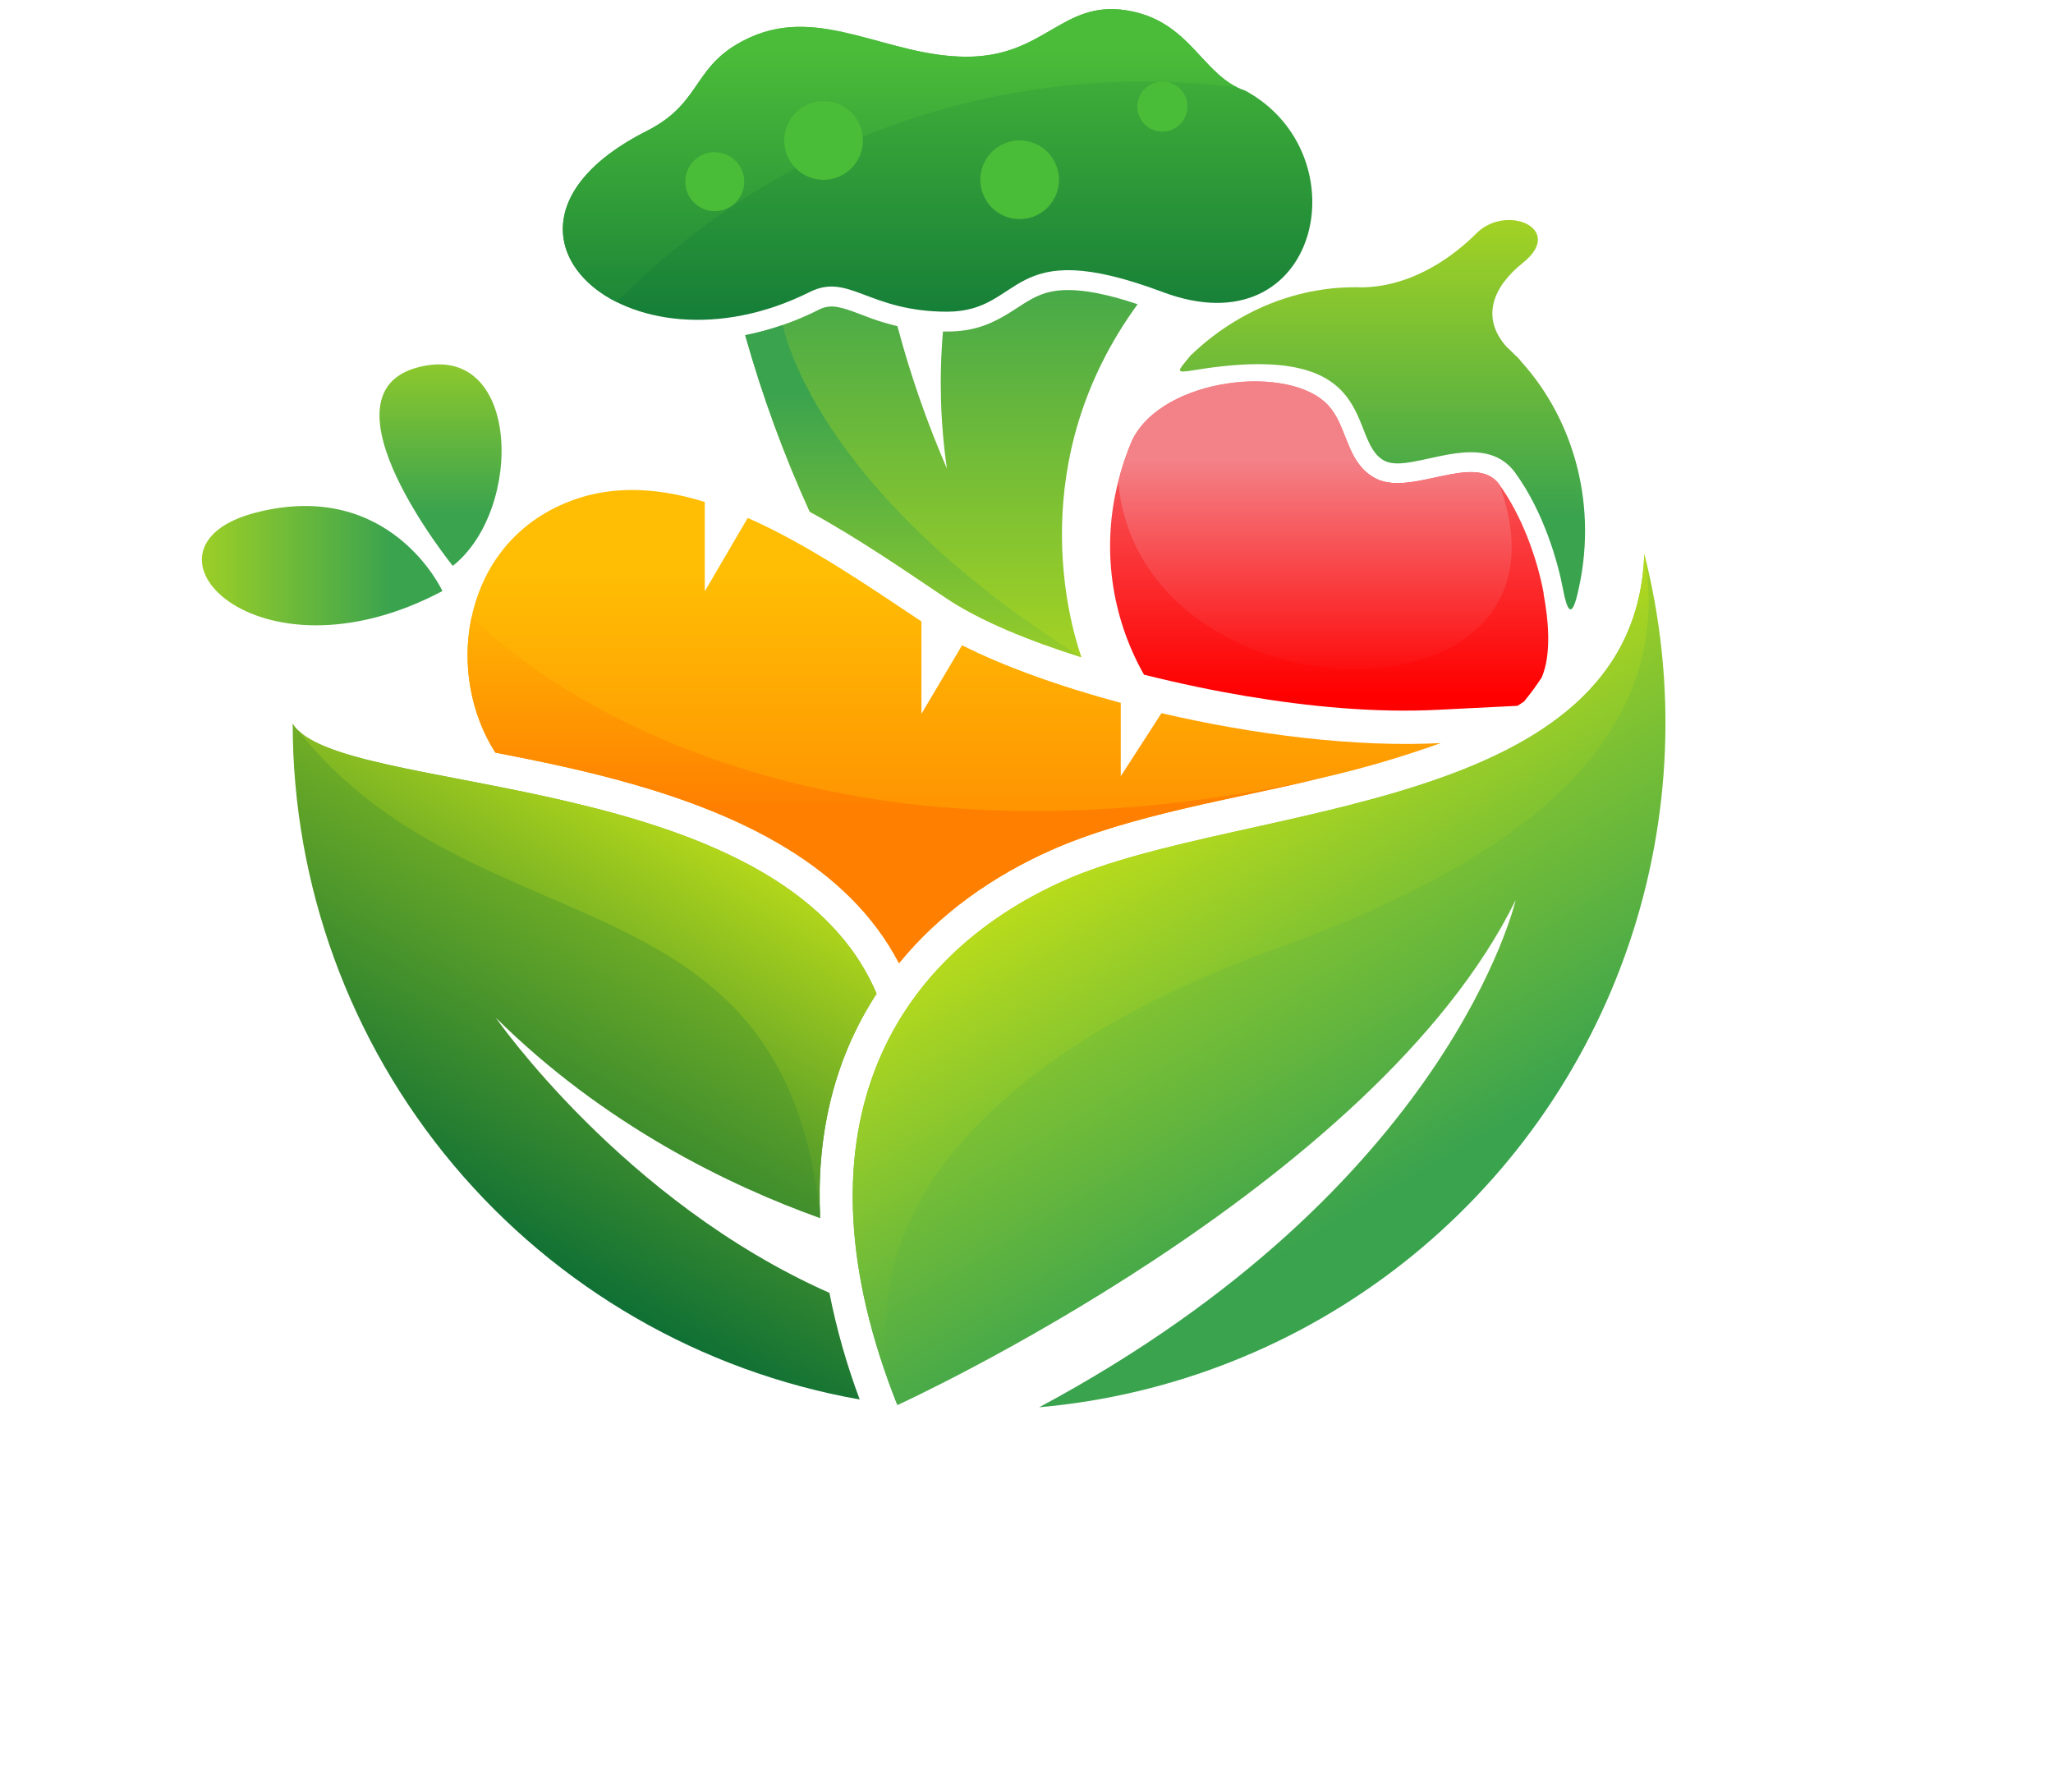 <svg id="Layer_1" data-name="Layer 1" xmlns="http://www.w3.org/2000/svg" xmlns:xlink="http://www.w3.org/1999/xlink" viewBox="0 0 522.5 456.13"><defs><style>.cls-1{fill:none;clip-rule:evenodd;}.cls-2{clip-path:url(#clip-path);}.cls-3{fill:url(#linear-gradient);}.cls-4{clip-path:url(#clip-path-2);}.cls-5{fill:url(#linear-gradient-2);}.cls-6{clip-path:url(#clip-path-3);}.cls-7{fill:url(#linear-gradient-3);}.cls-8{clip-path:url(#clip-path-4);}.cls-9{fill:url(#linear-gradient-4);}.cls-10{clip-path:url(#clip-path-5);}.cls-11{fill:url(#linear-gradient-5);}.cls-12{clip-path:url(#clip-path-6);}.cls-13{fill:url(#linear-gradient-6);}.cls-14{clip-path:url(#clip-path-7);}.cls-15{fill:url(#linear-gradient-7);}.cls-16{clip-path:url(#clip-path-8);}.cls-17{fill:url(#linear-gradient-8);}.cls-18{clip-path:url(#clip-path-9);}.cls-19{fill:url(#linear-gradient-9);}.cls-20{clip-path:url(#clip-path-10);}.cls-21{fill:url(#linear-gradient-10);}.cls-22{clip-path:url(#clip-path-11);}.cls-23{fill:url(#linear-gradient-11);}.cls-24{clip-path:url(#clip-path-12);}.cls-25{fill:url(#linear-gradient-12);}.cls-26{clip-path:url(#clip-path-13);}.cls-27{fill:url(#linear-gradient-13);}.cls-28{clip-path:url(#clip-path-14);}.cls-29{fill:url(#linear-gradient-14);}.cls-30{clip-path:url(#clip-path-15);}.cls-31{fill:url(#linear-gradient-15);}.cls-32{fill:#4abd38;fill-rule:evenodd;}</style><clipPath id="clip-path" transform="translate(-806.4 -802.51)"><path class="cls-1" d="M932.44,994c-12.26-19-9.25-50,15.13-62.23,12.14-6.07,25.09-5.58,38.2-1.52V953l10.93-18.69c15.11,6.67,30.19,17,44.21,26.34v23.53l10.34-17.46c10.58,5.34,24.73,10.46,40.39,14.66v18.67L1102,984c23.58,5.49,49.41,8.74,71.1,7.61a265.29,265.29,0,0,1-30.89,9c-21.68,5.24-48.1,9.28-68.29,18.25-14.88,6.62-28.36,16.09-38.7,28.76-13-25-40.7-37.85-67.85-45.6-11.56-3.31-23.21-5.73-34.91-8"/></clipPath><linearGradient id="linear-gradient" x1="2.15" y1="2089.52" x2="2.85" y2="2089.52" gradientTransform="translate(-553064.1 519.72) rotate(-90) scale(131.6 264.8)" gradientUnits="userSpaceOnUse"><stop offset="0" stop-color="#ff7f00"/><stop offset="1" stop-color="#ffbe04"/></linearGradient><clipPath id="clip-path-2" transform="translate(-806.4 -802.51)"><path class="cls-1" d="M932.44,994a46.8,46.8,0,0,1-6-34.6c.07.08,67.77,73.78,215.73,41.22-21.68,5.24-48.1,9.28-68.29,18.25-14.88,6.62-28.36,16.09-38.7,28.76-13-25-40.7-37.85-67.85-45.6-11.56-3.31-23.21-5.73-34.91-8"/></clipPath><linearGradient id="linear-gradient-2" x1="2.28" y1="2089.46" x2="2.72" y2="2089.46" gradientTransform="translate(-481449.77 524.05) rotate(-90) scale(139.64 230.53)" xlink:href="#linear-gradient"/><clipPath id="clip-path-3" transform="translate(-806.4 -802.51)"><path class="cls-1" d="M919,952.92s-13.15-28.7-47.35-20-.11,45.19,47.35,20"/></clipPath><linearGradient id="linear-gradient-3" x1="2.16" y1="2089.54" x2="2.88" y2="2089.54" gradientTransform="translate(296.28 90961.77) rotate(180) scale(90.95 43.46)" gradientUnits="userSpaceOnUse"><stop offset="0" stop-color="#3aa34e"/><stop offset="1" stop-color="#bede19"/></linearGradient><clipPath id="clip-path-4" transform="translate(-806.4 -802.51)"><path class="cls-1" d="M921.62,946.5S886.47,903,912.72,896s27.13,36.16,8.9,50.53"/></clipPath><linearGradient id="linear-gradient-4" x1="2.15" y1="2089.17" x2="2.85" y2="2089.17" gradientTransform="translate(-95569.01 317.56) rotate(-90) scale(86.75 45.8)" xlink:href="#linear-gradient-3"/><clipPath id="clip-path-5" transform="translate(-806.4 -802.51)"><path class="cls-1" d="M1198.82,974.84a67.21,67.21,0,0,1-4.57,6.22c-.54.36-1.08.72-1.63,1.07l-20,1c-16.24.85-33.28-.81-49.3-3.51-7.51-1.26-16.47-3.08-25.77-5.42a66.28,66.28,0,0,1-6.59-49,67.63,67.63,0,0,1,3.58-10.68c7.77-16,40.3-19.58,50-8.73,4.37,4.91,4.42,12.34,9.57,16.85a12,12,0,0,0,2.5,1.68c9.13,4.57,25.28-6.88,31.35,1.47,5.58,7.66,9.55,18.31,11.3,27.63l0,.18,0,.09c1.06,5.72,2.19,14.88-.45,21.13"/></clipPath><linearGradient id="linear-gradient-5" x1="2.05" y1="2089.51" x2="2.95" y2="2089.51" gradientTransform="translate(-250186.11 372.26) rotate(-90) scale(95.66 119.9)" gradientUnits="userSpaceOnUse"><stop offset="0" stop-color="red"/><stop offset="1" stop-color="#f38288"/></linearGradient><clipPath id="clip-path-6" transform="translate(-806.4 -802.51)"><path class="cls-1" d="M1091,925.22a67.63,67.63,0,0,1,3.58-10.68c7.77-16,40.3-19.58,50-8.73,4.37,4.91,4.42,12.34,9.57,16.85a12,12,0,0,0,2.5,1.68c9.13,4.57,25.28-6.88,31.35,1.47,23.31,63.78-91.2,61.59-97-.59"/></clipPath><linearGradient id="linear-gradient-6" x1="2.19" y1="2089.59" x2="2.81" y2="2089.59" gradientTransform="translate(-210915.85 388.17) rotate(-90) scale(96.92 101.1)" xlink:href="#linear-gradient-5"/><clipPath id="clip-path-7" transform="translate(-806.4 -802.51)"><path class="cls-1" d="M1109.57,892.78c-3.66,4.47-4.33,4.76,1.09,3.88,48.22-7.89,38.19,18.15,48.18,23.15,6.84,3.42,24.67-8.68,33.18,3,7.32,10.06,10.9,22.85,12.18,29.68,1,5.29,2.12,7.47,3.58,1.58,5.53-22.24-.58-44.47-14.25-59.57a8.17,8.17,0,0,0-1.43-1.53l0,0c-.75-.76-1.52-1.52-2.31-2.24-6.58-7.44-3.43-15.25,4.18-21.32,10.92-8.71-4.21-15.12-11.79-7.54-5,5-15.47,13.51-29.06,13.77h0c-16.17-.55-31.75,5.88-43.52,17.16"/></clipPath><linearGradient id="linear-gradient-7" x1="2.17" y1="2089.37" x2="2.83" y2="2089.37" gradientTransform="translate(-286841.8 442.81) rotate(-90) scale(143.89 137.46)" xlink:href="#linear-gradient-3"/><clipPath id="clip-path-8" transform="translate(-806.4 -802.51)"><path class="cls-1" d="M880.89,986.63c11.12,18.86,123.94,10.67,148.61,68.76-11.41,17.52-15.35,37.19-14.36,57.13-23.1-8.28-54.89-23.63-82.54-51,0,0,32.37,46.74,84.89,70a172.59,172.59,0,0,0,7.71,27.14,174.72,174.72,0,0,1-144.31-172"/></clipPath><linearGradient id="linear-gradient-8" x1="2.17" y1="2089.43" x2="2.83" y2="2089.43" gradientTransform="matrix(259.75, 0, 0, 262.56, 325.14, -547537.24)" gradientUnits="userSpaceOnUse"><stop offset="0" stop-color="#016737"/><stop offset="1" stop-color="#bede19"/></linearGradient><clipPath id="clip-path-9" transform="translate(-806.4 -802.51)"><path class="cls-1" d="M882.18,988.27c16.6,16.78,123.4,10.79,147.32,67.12-11.41,17.52-15.35,37.19-14.36,57.13-8.74-89.84-87.59-67-133-124.25"/></clipPath><linearGradient id="linear-gradient-9" x1="2.24" y1="2089.38" x2="2.76" y2="2089.38" gradientTransform="matrix(235.02, 0, 0, 243.39, 362.94, -507477.14)" xlink:href="#linear-gradient-8"/><clipPath id="clip-path-10" transform="translate(-806.4 -802.51)"><path class="cls-1" d="M1034.79,1160.08c-27.32-68.65-2.37-113.56,42.55-133.52s145.33-16.55,147.54-83.12a174.81,174.81,0,0,1-154,217.2c104.51-56,121.27-129.09,121.27-129.09-35.87,73.12-157.34,128.53-157.34,128.53"/></clipPath><linearGradient id="linear-gradient-10" x1="2.29" y1="2089.56" x2="2.71" y2="2089.56" gradientTransform="matrix(0, -332.75, 347.07, 0, -724102.85, 1878.64)" xlink:href="#linear-gradient-3"/><clipPath id="clip-path-11" transform="translate(-806.4 -802.51)"><path class="cls-1" d="M1034.79,1160.08c-27.32-68.65-2.37-113.56,42.55-133.52s145.33-16.55,147.54-83.12c10.21,57.17-52.59,85.69-95.19,101-52,18.71-111.66,57.53-94.9,115.62"/></clipPath><linearGradient id="linear-gradient-11" x1="2.34" y1="2089.57" x2="2.66" y2="2089.57" gradientTransform="matrix(0, -344.58, 339.66, 0, -708614.49, 1923.77)" xlink:href="#linear-gradient-3"/><clipPath id="clip-path-12" transform="translate(-806.4 -802.51)"><path class="cls-1" d="M996.06,887.81a312.89,312.89,0,0,0,16.42,44.91c12.5,6.83,24.28,15,34.61,21.92,8.94,6,21.46,11,34.54,15.13-3.16-9.13-14.77-50,14.3-89.83-6.42-2.17-14.08-4.14-20.19-3.49-4.47.48-7.13,2.23-10.78,4.62-5.82,3.82-10.41,5.81-17.57,5.81h-1a152.86,152.86,0,0,0,1,34.86,257.82,257.82,0,0,1-12.59-36.23,60.54,60.54,0,0,1-6.72-2c-2.67-.94-6.94-2.89-9.71-3a7,7,0,0,0-3.65.85,73.13,73.13,0,0,1-18.66,6.45"/></clipPath><linearGradient id="linear-gradient-12" x1="2" y1="2089.37" x2="3" y2="2089.37" gradientTransform="translate(-269615.47 465.23) rotate(-90) scale(134.76 129.16)" gradientUnits="userSpaceOnUse"><stop offset="0" stop-color="#bede19"/><stop offset="1" stop-color="#3aa34e"/></linearGradient><clipPath id="clip-path-13" transform="translate(-806.4 -802.51)"><path class="cls-1" d="M996.06,887.81a312.89,312.89,0,0,0,16.42,44.91c12.5,6.83,24.28,15,34.61,21.92,8.94,6,21.46,11,34.54,15.13-68.85-43.16-76-84.55-76-84.55a70.89,70.89,0,0,1-9.55,2.59"/></clipPath><linearGradient id="linear-gradient-13" x1="2.13" y1="2089.32" x2="2.87" y2="2089.32" gradientTransform="translate(-269615.47 475) rotate(-90) scale(130.64 129.16)" xlink:href="#linear-gradient-12"/><clipPath id="clip-path-14" transform="translate(-806.4 -802.51)"><path class="cls-1" d="M1123.31,825.56c30,16.29,18.91,66.24-21,51.27s-34.94,5-54.9,5-25-10-34.94-5c-46.66,23.32-90.16-16.42-41.43-41,14.67-7.41,11.22-17.05,26.46-23.88,17.92-8,34.94,5,54.9,5s24.29-14.42,40.72-11.8,19.17,16.79,30.21,20.43"/></clipPath><linearGradient id="linear-gradient-14" x1="2" y1="2089.41" x2="3" y2="2089.41" gradientTransform="translate(-442764.65 335.42) rotate(-90) scale(111.57 212.02)" gradientUnits="userSpaceOnUse"><stop offset="0" stop-color="#016737"/><stop offset="1" stop-color="#4bbc39"/></linearGradient><clipPath id="clip-path-15" transform="translate(-806.4 -802.51)"><path class="cls-1" d="M963.39,879.4c-17.68-8.84-21.45-28.91,7.63-43.58,14.67-7.41,11.22-17.05,26.46-23.88,17.92-8,34.94,5,54.9,5s24.29-14.42,40.72-11.8c15.44,2.46,18.8,15.13,28.31,19.66a191.36,191.36,0,0,0-24.08-1.52A187.32,187.32,0,0,0,963.39,879.4"/></clipPath><linearGradient id="linear-gradient-15" x1="2.09" y1="2089.38" x2="2.91" y2="2089.38" gradientTransform="translate(-442756.61 383.88) rotate(-90) scale(127.17 212.02)" xlink:href="#linear-gradient-14"/></defs><g class="cls-2"><rect class="cls-3" x="113.78" y="123.14" width="252.89" height="121.93"/></g><g class="cls-4"><rect class="cls-5" x="117.48" y="156.85" width="218.31" height="88.22"/></g><g class="cls-6"><rect class="cls-7" x="31.01" y="121.71" width="81.54" height="53.93"/></g><g class="cls-8"><rect class="cls-9" x="80.07" y="86.41" width="53.39" height="57.57"/></g><g class="cls-10"><rect class="cls-11" x="280.24" y="92.45" width="114.82" height="89.05"/></g><g class="cls-12"><rect class="cls-13" x="284.56" y="92.45" width="120.26" height="94.63"/></g><g class="cls-14"><rect class="cls-15" x="298.84" y="51.75" width="108.07" height="105.71"/></g><g class="cls-16"><rect class="cls-17" x="843.55" y="965.29" width="223.29" height="214.71" transform="translate(-1257.74 561.03) rotate(-60)"/></g><g class="cls-18"><rect class="cls-19" x="865.21" y="955.54" width="181.26" height="189.7" transform="translate(-1238.15 550.47) rotate(-60)"/></g><g class="cls-20"><rect class="cls-21" x="968.09" y="902.29" width="301.55" height="299.5" transform="translate(-1182.52 -102.15) rotate(-30)"/></g><g class="cls-22"><rect class="cls-23" x="968.56" y="901.05" width="305.45" height="301.43" transform="translate(-1182.06 -100.96) rotate(-30)"/></g><g class="cls-24"><rect class="cls-25" x="189.66" y="73.28" width="99.87" height="93.97"/></g><g class="cls-26"><rect class="cls-27" x="189.66" y="82.7" width="85.57" height="84.55"/></g><g class="cls-28"><rect class="cls-29" x="115.89" width="231.07" height="97.64"/></g><g class="cls-30"><rect class="cls-31" x="135.54" width="179.46" height="76.89"/></g><path class="cls-32" d="M1016,828.26a10,10,0,1,1-10,10,10,10,0,0,1,10-10m49.91,10a10,10,0,1,1-10,10A10,10,0,0,1,1065.87,838.24Zm36.32-15a6.37,6.37,0,1,1-6.37,6.37A6.38,6.38,0,0,1,1102.19,823.27Zm-113.92,18a7.49,7.49,0,1,1-7.49,7.49A7.49,7.49,0,0,1,988.27,841.23Z" transform="translate(-806.4 -802.51)"/></svg>